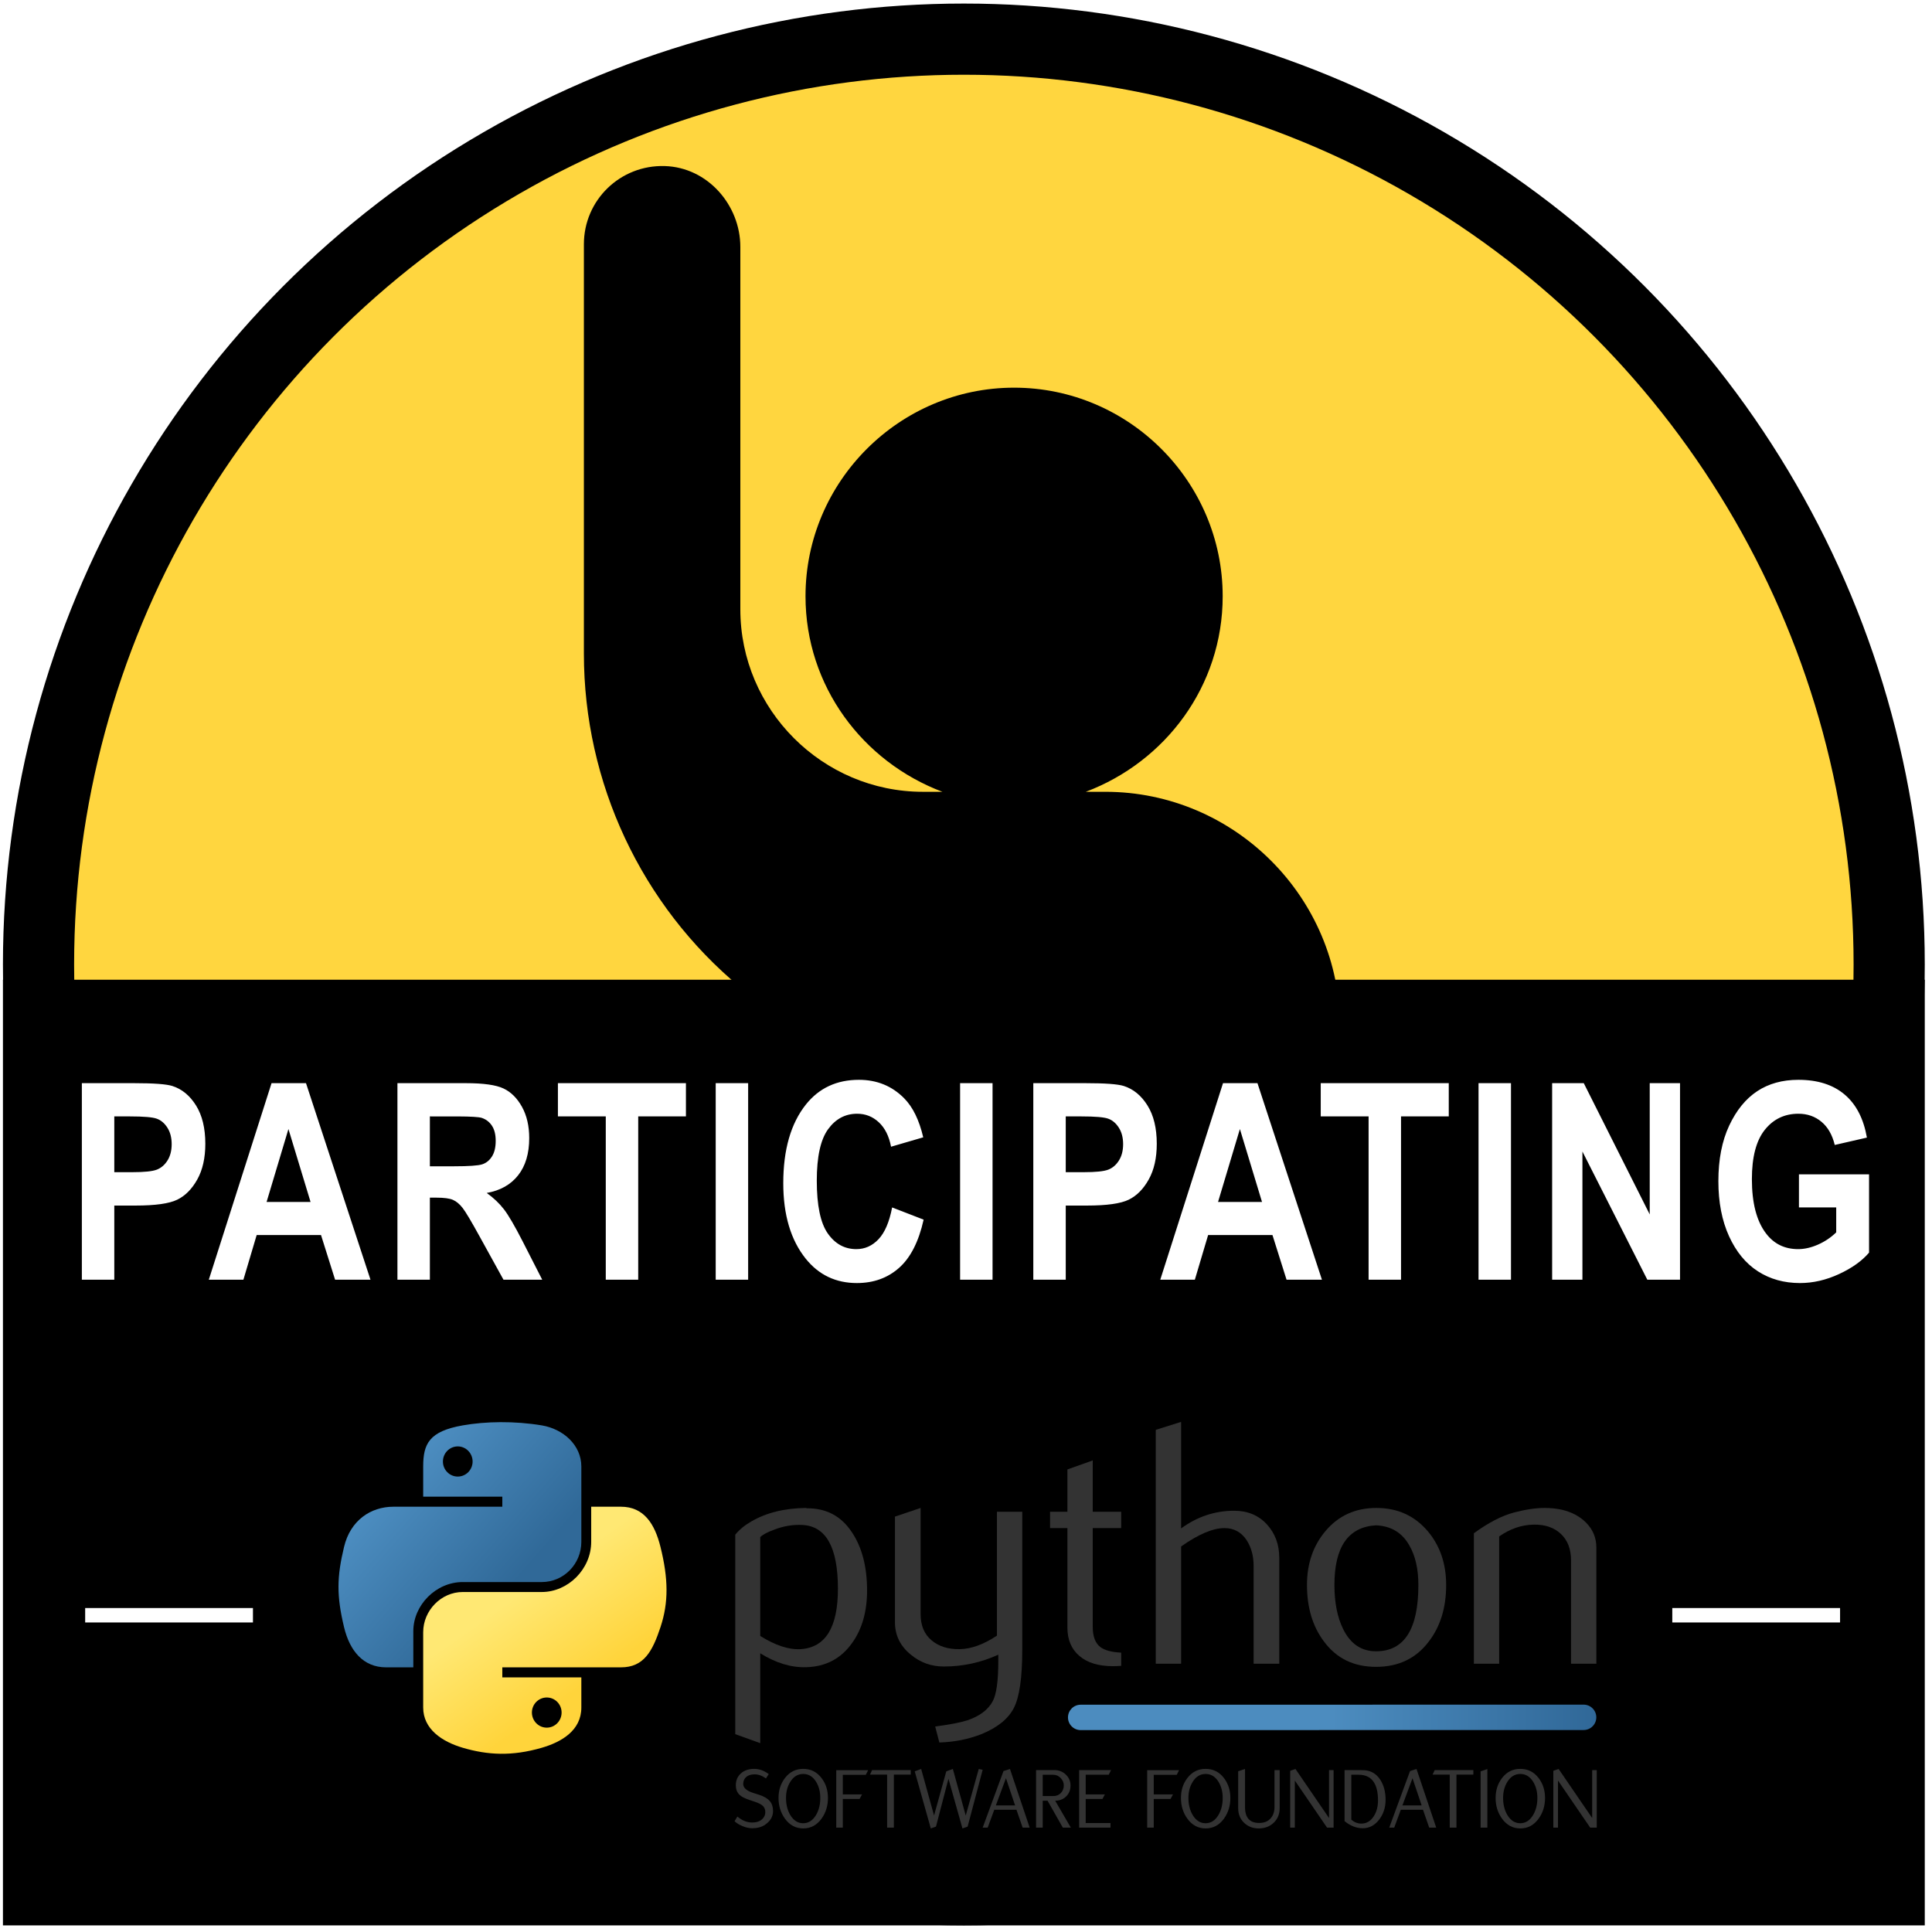 <svg xmlns="http://www.w3.org/2000/svg" width="190.0" height="190.0" viewBox="0.0 0.0 190.0 190.0" version="1.1">
    <title>participating@1x</title>
    <defs>
        <filter id="filter-1">
            <feColorMatrix in="SourceGraphic" type="matrix" values="0 0 0 0 1 0 0 0 0 1 0 0 0 0 1 0 0 0 1 0" />
        </filter>
        <linearGradient x1="0.95%" y1="100%" x2="74.055%" y2="35.889%" id="linearGradient-2">
            <stop stop-color="#5A9FD4" offset="0%" />
            <stop stop-color="#306998" offset="100%" />
        </linearGradient>
        <linearGradient x1="50%" y1="17.724%" x2="24.239%" y2="55.085%" id="linearGradient-3">
            <stop stop-color="#FFD43B" offset="0%" />
            <stop stop-color="#FFE873" offset="100%" />
        </linearGradient>
        <linearGradient x1="49.987%" y1="50.001%" x2="49.987%" y2="0.001%" id="linearGradient-4">
            <stop stop-color="#4C8CBF" offset="0%" />
            <stop stop-color="#306898" offset="100%" />
        </linearGradient>
    </defs>
    <g id="Page-1" stroke="none" stroke-width="1" fill="none" fill-rule="evenodd">
        <g id="Sponsor-badges-2-Copy-8" transform="translate(-765, -183)">
            <g id="participating" transform="translate(768.789, 186.85)">
                <circle id="Oval-Copy-20" stroke="#000000" stroke-width="7" fill="#FFD63F" cx="91" cy="91" r="91" />
                <rect id="Rectangle-Copy-22" stroke="#000000" stroke-width="7" fill="#000000" x="0" y="96" width="182" height="86" />
                <rect id="Rectangle-Copy-27" fill="#FFFFFF" transform="translate(12.837, 155) rotate(-270) translate(-12.837, -155) " x="12.127" y="146.75" width="1.419" height="16.5" />
                <g id="noun_ask_1221810-copy-3" transform="translate(53.633, 12.48)" fill="#000000" fill-rule="nonzero">
                    <path d="M74.359,84.615 L74.359,97.436 C74.359,98.846 73.205,100 71.795,100 L17.949,100 C16.538,100 15.385,98.846 15.385,97.436 L15.385,80.769 C5.641,72.692 0,60.641 0,47.949 L0,7.692 C0,3.333 3.59,-0.128 7.949,-4.33680869e-19 C12.179,0.128 15.385,3.846 15.385,7.949 L15.385,43.59 C15.385,53.462 23.462,61.538 33.333,61.538 L35.256,61.538 C27.436,58.59 21.795,51.154 21.795,42.308 C21.795,31.026 31.026,21.795 42.308,21.795 C53.59,21.795 62.821,31.026 62.821,42.308 C62.821,51.154 57.179,58.59 49.359,61.538 L51.282,61.538 C63.974,61.538 74.359,71.923 74.359,84.615 Z" id="Path" />
                </g>
                <path d="M7.451,122 L7.451,114.709 L9.547,114.709 C11.481,114.709 12.843,114.518 13.634,114.136 C14.425,113.754 15.084,113.09 15.612,112.145 C16.139,111.2 16.403,110.029 16.403,108.632 C16.403,107.094 16.097,105.837 15.487,104.861 C14.876,103.886 14.1,103.249 13.16,102.95 C12.571,102.765 11.318,102.673 9.402,102.673 L9.402,102.673 L4.261,102.673 L4.261,122 L7.451,122 Z M9.218,111.427 L7.451,111.427 L7.451,105.942 L9.007,105.942 C10.343,105.942 11.217,106.017 11.63,106.167 C12.043,106.316 12.391,106.61 12.672,107.05 C12.953,107.489 13.094,108.03 13.094,108.671 C13.094,109.304 12.957,109.838 12.685,110.273 C12.413,110.708 12.063,111.009 11.637,111.176 C11.211,111.343 10.404,111.427 9.218,111.427 L9.218,111.427 Z M20.148,122 L21.453,117.61 L27.781,117.61 L29.165,122 L32.646,122 L26.304,102.673 L22.916,102.673 L16.746,122 L20.148,122 Z M26.753,114.354 L22.428,114.354 L24.577,107.182 L26.753,114.354 Z M38.487,122 L38.487,113.932 L39.146,113.932 C39.884,113.932 40.42,114.004 40.754,114.149 C41.088,114.294 41.405,114.558 41.704,114.94 C42.003,115.323 42.569,116.274 43.404,117.794 L43.404,117.794 L45.725,122 L49.535,122 L47.61,118.229 C46.836,116.718 46.226,115.67 45.777,115.085 C45.329,114.501 44.762,113.962 44.077,113.47 C45.413,113.233 46.443,112.653 47.168,111.73 C47.893,110.807 48.256,109.59 48.256,108.078 C48.256,106.883 48.019,105.857 47.544,105 C47.069,104.143 46.463,103.541 45.725,103.194 C44.986,102.846 43.756,102.673 42.033,102.673 L42.033,102.673 L35.296,102.673 L35.296,122 L38.487,122 Z M40.86,110.847 L38.487,110.847 L38.487,105.942 L41.254,105.943 C42.53,105.949 43.309,105.997 43.589,106.087 C44.011,106.228 44.345,106.485 44.591,106.859 C44.837,107.232 44.96,107.727 44.96,108.342 C44.96,108.983 44.837,109.498 44.591,109.884 C44.345,110.271 44.024,110.528 43.628,110.656 C43.233,110.783 42.31,110.847 40.86,110.847 L40.86,110.847 Z M58.975,122 L58.975,105.942 L63.668,105.942 L63.668,102.673 L51.078,102.673 L51.078,105.942 L55.785,105.942 L55.785,122 L58.975,122 Z M69.786,122 L69.786,102.673 L66.596,102.673 L66.596,122 L69.786,122 Z M80.479,122.33 C82.123,122.33 83.507,121.831 84.632,120.833 C85.757,119.836 86.561,118.256 87.044,116.094 L87.044,116.094 L83.946,114.894 C83.674,116.318 83.23,117.357 82.615,118.012 C81.999,118.667 81.27,118.994 80.426,118.994 C79.275,118.994 78.339,118.48 77.618,117.452 C76.897,116.423 76.537,114.692 76.537,112.257 C76.537,109.911 76.906,108.228 77.644,107.208 C78.383,106.188 79.336,105.679 80.505,105.679 C81.323,105.679 82.032,105.958 82.634,106.516 C83.237,107.074 83.639,107.876 83.841,108.922 L83.841,108.922 L87.005,107.999 C86.609,106.303 85.985,105.024 85.133,104.163 C83.937,102.95 82.452,102.343 80.677,102.343 C78.497,102.343 76.761,103.152 75.469,104.769 C73.984,106.632 73.241,109.212 73.241,112.508 C73.241,115.628 73.979,118.106 75.456,119.943 C76.739,121.534 78.414,122.33 80.479,122.33 Z M93.822,122 L93.822,102.673 L90.631,102.673 L90.631,122 L93.822,122 Z M101.021,122 L101.021,114.709 L103.117,114.709 C105.05,114.709 106.413,114.518 107.204,114.136 C107.995,113.754 108.654,113.09 109.181,112.145 C109.709,111.2 109.972,110.029 109.972,108.632 C109.972,107.094 109.667,105.837 109.056,104.861 C108.445,103.886 107.669,103.249 106.729,102.95 C106.14,102.765 104.888,102.673 102.972,102.673 L102.972,102.673 L97.83,102.673 L97.83,122 L101.021,122 Z M102.787,111.427 L101.021,111.427 L101.021,105.942 L102.576,105.942 C103.912,105.942 104.787,106.017 105.2,106.167 C105.613,106.316 105.96,106.61 106.241,107.05 C106.523,107.489 106.663,108.03 106.663,108.671 C106.663,109.304 106.527,109.838 106.254,110.273 C105.982,110.708 105.633,111.009 105.206,111.176 C104.78,111.343 103.974,111.427 102.787,111.427 L102.787,111.427 Z M113.717,122 L115.022,117.61 L121.35,117.61 L122.735,122 L126.215,122 L119.874,102.673 L116.486,102.673 L110.316,122 L113.717,122 Z M120.322,114.354 L115.998,114.354 L118.147,107.182 L120.322,114.354 Z M133.994,122 L133.994,105.942 L138.688,105.942 L138.688,102.673 L126.097,102.673 L126.097,105.942 L130.804,105.942 L130.804,122 L133.994,122 Z M144.806,122 L144.806,102.673 L141.615,102.673 L141.615,122 L144.806,122 Z M151.833,122 L151.833,109.396 L158.214,122 L161.431,122 L161.431,102.673 L158.451,102.673 L158.451,115.58 L151.965,102.673 L148.854,102.673 L148.854,122 L151.833,122 Z M173.231,122.33 C174.514,122.33 175.793,122.035 177.067,121.446 C178.342,120.857 179.326,120.154 180.021,119.337 L180.021,119.337 L180.021,111.638 L173.126,111.638 L173.126,114.894 L176.791,114.894 L176.791,117.346 C176.263,117.856 175.663,118.258 174.991,118.552 C174.319,118.847 173.67,118.994 173.046,118.994 C171.711,118.994 170.651,118.471 169.869,117.425 C168.955,116.212 168.498,114.441 168.498,112.112 C168.498,109.941 168.92,108.326 169.764,107.267 C170.607,106.208 171.711,105.679 173.073,105.679 C173.952,105.679 174.708,105.942 175.34,106.47 C175.973,106.997 176.408,107.757 176.646,108.75 L176.646,108.75 L179.81,108.025 C179.484,106.162 178.753,104.749 177.615,103.787 C176.476,102.824 174.962,102.343 173.073,102.343 C171.5,102.343 170.148,102.717 169.019,103.464 C167.889,104.211 166.971,105.34 166.263,106.852 C165.556,108.364 165.202,110.183 165.202,112.31 C165.202,114.384 165.552,116.188 166.25,117.722 C166.949,119.256 167.896,120.407 169.091,121.176 C170.287,121.945 171.667,122.33 173.231,122.33 Z" id="PARTICIPATING" fill="#FFFFFF" fill-rule="nonzero" />
                <rect id="Rectangle-Copy-38" fill="#FFFFFF" transform="translate(168.92, 155) rotate(-270) translate(-168.92, -155) " x="168.21" y="146.75" width="1.419" height="16.5" />
                <g filter="url(#filter-1)" id="PSF-Logo-Shapes-without-Shadow-Copy-5">
                    <g transform="translate(29.491, 134)">
                        <g id="Document" transform="translate(62.5, 21) scale(-1, 1) rotate(-180) translate(-62.5, -21) translate(0, -0)" fill-rule="nonzero">
                            <g id="Logo" transform="translate(0, 0.033)">
                                <g id="Group_2" transform="translate(0, 7.315)">
                                    <path d="M15.947,32.642 C14.616,32.636 13.346,32.522 12.228,32.325 C8.935,31.743 8.338,30.525 8.338,28.28 L8.338,25.315 L16.119,25.315 L16.119,24.326 L8.338,24.326 L5.417,24.326 C3.156,24.326 1.176,22.967 0.557,20.381 C-0.158,17.418 -0.189,15.568 0.557,12.474 C1.109,10.171 2.43,8.529 4.692,8.529 L7.367,8.529 L7.367,12.084 C7.367,14.652 9.589,16.917 12.228,16.917 L20,16.917 C22.164,16.917 23.891,18.699 23.891,20.872 L23.891,28.28 C23.891,30.388 22.112,31.972 20,32.325 C18.663,32.547 17.277,32.648 15.947,32.642 L15.947,32.642 Z M11.738,30.257 C12.542,30.257 13.198,29.59 13.198,28.769 C13.198,27.952 12.542,27.291 11.738,27.291 C10.932,27.291 10.278,27.952 10.278,28.769 C10.278,29.59 10.932,30.257 11.738,30.257 L11.738,30.257 Z" id="Shape" fill="url(#linearGradient-2)" />
                                    <path d="M24.861,24.326 L24.861,20.872 C24.861,18.193 22.59,15.938 20,15.938 L12.228,15.938 C10.099,15.938 8.338,14.116 8.338,11.984 L8.338,4.576 C8.338,2.467 10.171,1.227 12.228,0.621 C14.691,-0.102 17.053,-0.233 20,0.621 C21.959,1.189 23.891,2.33 23.891,4.576 L23.891,7.541 L16.119,7.541 L16.119,8.529 L23.891,8.529 L27.782,8.529 C30.043,8.529 30.886,10.106 31.672,12.474 C32.484,14.911 32.45,17.255 31.672,20.381 C31.113,22.633 30.046,24.326 27.782,24.326 L24.861,24.326 L24.861,24.326 Z M20.49,5.564 C21.297,5.564 21.95,4.903 21.95,4.086 C21.95,3.265 21.297,2.598 20.49,2.598 C19.686,2.598 19.03,3.265 19.03,4.086 C19.03,4.903 19.686,5.564 20.49,5.564 L20.49,5.564 Z" id="Shape" fill="url(#linearGradient-3)" />
                                </g>
                                <g id="Group_4" transform="translate(39.024, 8.365)" fill="#333333">
                                    <path d="M12.967,15.035 C12.967,12.965 12.478,11.247 11.501,9.882 C10.409,8.336 8.897,7.539 6.964,7.494 C5.508,7.448 4.008,7.903 2.462,8.859 L2.462,0.022 L0.004,0.909 L0.004,20.528 C0.415,21.028 0.939,21.461 1.578,21.825 C3.06,22.689 4.861,23.132 6.982,23.155 L7.016,23.121 C8.954,23.144 10.447,22.347 11.497,20.733 C12.477,19.254 12.967,17.355 12.967,15.035 Z M10.101,15.204 C10.101,19.275 8.936,21.367 6.604,21.481 C5.676,21.526 4.771,21.378 3.888,21.037 C3.186,20.788 2.711,20.537 2.462,20.287 L2.462,10.565 C3.956,9.633 5.28,9.2 6.435,9.268 C8.879,9.428 10.101,11.407 10.101,15.204 Z" id="Shape" />
                                    <path d="M28.229,9.234 C28.23,6.458 27.951,4.536 27.394,3.467 C26.836,2.398 25.773,1.545 24.203,0.907 C22.929,0.407 21.554,0.134 20.075,0.088 L19.667,1.658 C21.167,1.863 22.223,2.068 22.837,2.272 C24.042,2.682 24.872,3.307 25.326,4.15 C25.69,4.832 25.872,6.14 25.872,8.074 C25.873,8.507 25.873,8.723 25.872,8.723 C24.166,7.948 22.382,7.561 20.517,7.561 C19.289,7.561 18.209,7.947 17.277,8.721 C16.231,9.563 15.708,10.632 15.708,11.929 L15.708,22.302 L18.232,23.155 L18.232,12.714 C18.232,11.6 18.59,10.742 19.307,10.138 C20.023,9.536 20.95,9.246 22.088,9.268 C23.225,9.291 24.442,9.735 25.738,10.599 L25.738,22.781 L28.229,22.781 L28.229,9.234 Z" id="Path" />
                                    <path d="M37.959,7.628 C37.664,7.605 37.391,7.594 37.14,7.594 C35.73,7.594 34.632,7.929 33.847,8.601 C33.062,9.272 32.669,10.199 32.669,11.381 L32.669,21.173 L30.962,21.173 L30.962,22.78 L32.669,22.78 L32.669,26.942 L35.16,27.829 L35.16,22.78 L37.959,22.78 L37.959,21.173 L35.16,21.173 L35.16,11.449 C35.16,10.517 35.41,9.857 35.912,9.471 C36.344,9.152 37.026,8.97 37.959,8.925 L37.959,7.628 Z" id="Path" />
                                    <path d="M53.505,7.836 L50.981,7.836 L50.981,17.454 C50.981,18.433 50.753,19.274 50.298,19.979 C49.775,20.775 49.047,21.173 48.115,21.173 C46.977,21.173 45.555,20.57 43.85,19.365 L43.85,7.836 L41.358,7.836 L41.358,30.834 L43.85,31.619 L43.85,21.143 C45.441,22.301 47.181,22.88 49.069,22.88 C50.389,22.88 51.457,22.437 52.277,21.55 C53.096,20.663 53.505,19.56 53.505,18.241 L53.505,7.836 Z" id="Path" />
                                    <path d="M69.917,15.58 C69.917,13.35 69.348,11.497 68.21,10.018 C66.959,8.357 65.229,7.527 63.022,7.528 C60.837,7.527 59.13,8.357 57.902,10.018 C56.787,11.497 56.229,13.35 56.229,15.58 C56.229,17.673 56.832,19.436 58.038,20.869 C59.312,22.393 60.985,23.155 63.056,23.155 C65.127,23.155 66.811,22.393 68.108,20.869 C69.313,19.436 69.917,17.673 69.917,15.58 Z M67.184,15.578 C67.185,17.148 66.889,18.444 66.297,19.468 C65.592,20.719 64.5,21.379 63.022,21.448 C60.292,21.288 58.928,19.333 58.928,15.581 L58.928,15.581 C58.928,13.851 59.213,12.406 59.785,11.245 C60.515,9.766 61.612,9.037 63.074,9.06 C65.814,9.083 67.185,11.256 67.184,15.578 Z" id="Shape" />
                                    <path d="M84.687,7.836 L82.197,7.836 L82.197,18 C82.197,19.115 81.861,19.985 81.19,20.61 C80.519,21.235 79.625,21.537 78.511,21.514 C77.328,21.491 76.201,21.105 75.132,20.354 L75.132,7.836 L72.641,7.836 L72.641,20.665 C74.075,21.711 75.394,22.393 76.6,22.711 C77.737,23.007 78.738,23.155 79.603,23.155 C80.194,23.155 80.752,23.098 81.275,22.984 C82.254,22.757 83.05,22.336 83.664,21.722 C84.347,21.04 84.688,20.221 84.687,19.266 L84.687,7.836 Z" id="Path" />
                                </g>
                                <g id="Group_6" transform="translate(38.954, 0)" fill="#333333">
                                    <path d="M3.79,1.716 C3.79,1.171 3.53,0.723 3.009,0.37 L3.009,0.361 C2.65,0.134 2.232,0.02 1.753,0.02 C1.436,0.02 1.111,0.092 0.776,0.235 C0.464,0.361 0.208,0.52 0.004,0.711 L0.282,1.169 C0.755,0.774 1.248,0.579 1.763,0.585 C2.116,0.591 2.397,0.669 2.607,0.818 C2.888,1.027 3.028,1.293 3.028,1.615 C3.028,1.86 2.95,2.059 2.795,2.211 C2.639,2.363 2.387,2.496 2.039,2.61 L1.475,2.802 C0.985,2.963 0.646,3.142 0.461,3.34 C0.24,3.573 0.129,3.875 0.129,4.246 C0.129,4.724 0.295,5.113 0.627,5.412 C0.959,5.711 1.397,5.86 1.941,5.86 C2.426,5.86 2.901,5.689 3.368,5.349 L3.09,4.918 C2.725,5.187 2.354,5.321 1.977,5.321 C1.63,5.321 1.358,5.238 1.161,5.07 C0.964,4.903 0.862,4.676 0.856,4.389 C0.85,4.006 1.173,3.71 1.825,3.501 L2.462,3.295 C2.916,3.145 3.252,2.945 3.467,2.693 C3.683,2.442 3.79,2.116 3.79,1.716 Z" id="Path" />
                                    <path d="M9.19,2.999 L9.19,2.999 C9.19,2.233 8.984,1.56 8.572,0.98 C8.105,0.329 7.501,0.003 6.76,0.003 C6.018,0.003 5.414,0.329 4.948,0.98 C4.535,1.561 4.329,2.233 4.329,2.999 C4.329,3.758 4.541,4.413 4.965,4.963 C5.424,5.561 6.021,5.86 6.755,5.86 C7.495,5.86 8.095,5.561 8.555,4.963 C8.979,4.413 9.19,3.758 9.19,2.999 Z M8.437,2.999 C8.437,3.609 8.3,4.138 8.025,4.587 C7.708,5.101 7.286,5.358 6.76,5.359 C6.228,5.358 5.803,5.101 5.486,4.587 C5.205,4.138 5.065,3.609 5.065,2.999 C5.065,2.346 5.208,1.781 5.495,1.303 C5.818,0.776 6.237,0.513 6.751,0.513 C7.265,0.513 7.684,0.776 8.007,1.303 C8.294,1.781 8.437,2.346 8.437,2.999 Z" id="Shape" />
                                    <polygon id="Path" points="13.144 5.733 12.911 5.275 10.651 5.275 10.651 3.348 12.543 3.348 12.3 2.9 10.651 2.9 10.651 0.084 10.005 0.084 10.005 5.733" />
                                    <polygon id="Path" points="17.332 5.295 15.672 5.295 15.672 0.084 15.009 0.084 15.009 5.295 13.323 5.295 13.529 5.735 17.332 5.744" />
                                    <polygon id="Path" points="24.406 5.77 22.926 0.182 22.418 0.001 21.041 4.885 19.814 0.182 19.303 0.003 17.724 5.617 18.357 5.85 19.625 1.275 20.828 5.617 21.473 5.851 22.74 1.268 24.02 5.851" />
                                    <path d="M29.027,0.084 L28.336,0.084 L27.727,1.842 L25.547,1.842 L24.9,0.084 L24.407,0.084 L26.453,5.644 L27.089,5.851 L29.027,0.084 Z M27.594,2.265 L26.695,4.94 L25.702,2.265 L27.594,2.265 Z" id="Shape" />
                                    <path d="M33.075,0.084 L32.285,0.084 L30.787,2.729 L30.311,2.729 L30.311,0.084 L29.657,0.084 L29.657,5.744 L31.441,5.744 C31.889,5.744 32.269,5.596 32.58,5.3 C32.891,5.003 33.046,4.643 33.046,4.218 C33.046,3.787 32.902,3.431 32.615,3.15 C32.328,2.868 31.968,2.728 31.537,2.728 L33.075,0.084 Z M32.383,4.236 C32.383,4.506 32.281,4.747 32.078,4.959 C31.874,5.171 31.635,5.278 31.36,5.278 L30.311,5.278 L30.311,3.186 L31.352,3.186 C31.656,3.186 31.905,3.287 32.096,3.487 C32.287,3.688 32.383,3.937 32.383,4.236 Z" id="Shape" />
                                    <polygon id="Path" points="37.031 5.744 36.807 5.286 34.537 5.286 34.537 3.348 36.421 3.348 36.188 2.9 34.537 2.9 34.537 0.533 36.977 0.533 36.977 0.084 33.892 0.084 33.892 5.735" />
                                    <polygon id="Path" points="43.723 5.733 43.49 5.275 41.23 5.275 41.23 3.348 43.122 3.348 42.879 2.9 41.23 2.9 41.23 0.084 40.584 0.084 40.584 5.733" />
                                    <path d="M48.765,2.999 L48.765,2.999 C48.765,2.233 48.558,1.56 48.146,0.98 C47.68,0.329 47.075,0.003 46.334,0.003 C45.593,0.003 44.989,0.329 44.522,0.98 C44.11,1.561 43.904,2.233 43.904,2.999 C43.904,3.758 44.115,4.413 44.539,4.963 C44.999,5.561 45.595,5.86 46.33,5.86 C47.07,5.86 47.67,5.561 48.129,4.963 C48.553,4.413 48.765,3.758 48.765,2.999 Z M48.011,2.999 C48.012,3.609 47.874,4.138 47.599,4.587 C47.282,5.101 46.861,5.358 46.334,5.359 C45.802,5.358 45.378,5.101 45.061,4.587 C44.78,4.138 44.639,3.609 44.639,2.999 C44.639,2.346 44.783,1.781 45.07,1.303 C45.392,0.776 45.811,0.513 46.325,0.513 C46.84,0.513 47.258,0.776 47.581,1.303 C47.868,1.781 48.012,2.346 48.011,2.999 Z" id="Shape" />
                                    <path d="M53.615,2.003 C53.615,1.417 53.419,0.937 53.028,0.563 C52.636,0.189 52.144,0.003 51.552,0.003 C50.978,0.003 50.498,0.188 50.112,0.559 C49.726,0.929 49.533,1.408 49.533,1.994 L49.533,5.627 L50.206,5.851 L50.206,2.102 C50.206,1.056 50.673,0.535 51.606,0.541 C52.073,0.541 52.439,0.685 52.706,0.972 C52.972,1.259 53.105,1.641 53.105,2.12 L53.105,5.734 L53.615,5.734 L53.615,2.003 Z" id="Path" />
                                    <polygon id="Path" points="58.917 0.084 58.271 0.084 55.105 4.712 55.105 0.084 54.647 0.084 54.647 5.672 55.166 5.851 58.468 1.024 58.468 5.734 58.917 5.734" />
                                    <path d="M64.03,2.818 C64.03,2.083 63.827,1.443 63.42,0.899 C62.984,0.313 62.437,0.02 61.779,0.02 C61.163,0.02 60.568,0.253 59.994,0.72 L59.994,5.744 L61.806,5.733 C62.53,5.727 63.094,5.416 63.501,4.8 C63.854,4.256 64.03,3.596 64.03,2.818 Z M63.285,2.746 C63.285,4.438 62.646,5.284 61.366,5.284 L60.658,5.284 L60.658,0.872 C60.945,0.609 61.274,0.478 61.644,0.478 C62.159,0.478 62.571,0.726 62.882,1.222 C63.151,1.658 63.285,2.167 63.285,2.746 Z" id="Shape" />
                                    <path d="M69.008,0.084 L68.318,0.084 L67.709,1.842 L65.528,1.842 L64.881,0.084 L64.389,0.084 L66.434,5.644 L67.071,5.851 L69.008,0.084 Z M67.576,2.265 L66.677,4.94 L65.684,2.265 L67.576,2.265 Z" id="Shape" />
                                    <polygon id="Path" points="72.66 5.295 71 5.295 71 0.084 70.337 0.084 70.337 5.295 68.651 5.295 68.857 5.735 72.66 5.744" />
                                    <polygon id="Path" points="74.04 0.084 73.376 0.084 73.376 5.618 74.04 5.842" />
                                    <path d="M79.711,2.999 L79.711,2.999 C79.711,2.233 79.505,1.56 79.092,0.98 C78.626,0.329 78.022,0.003 77.28,0.003 C76.539,0.003 75.935,0.329 75.469,0.98 C75.056,1.561 74.85,2.233 74.85,2.999 C74.85,3.758 75.062,4.413 75.486,4.963 C75.945,5.561 76.542,5.86 77.276,5.86 C78.016,5.86 78.616,5.561 79.076,4.963 C79.499,4.413 79.711,3.758 79.711,2.999 Z M78.958,2.999 C78.958,3.609 78.821,4.138 78.545,4.587 C78.229,5.101 77.807,5.358 77.281,5.359 C76.749,5.358 76.324,5.101 76.007,4.587 C75.726,4.138 75.586,3.609 75.586,2.999 C75.586,2.346 75.729,1.781 76.016,1.303 C76.339,0.776 76.758,0.513 77.272,0.513 C77.786,0.513 78.205,0.776 78.527,1.303 C78.815,1.781 78.958,2.346 78.958,2.999 Z" id="Shape" />
                                    <polygon id="Path" points="84.796 0.084 84.15 0.084 80.984 4.712 80.984 0.084 80.526 0.084 80.526 5.672 81.045 5.851 84.347 1.024 84.347 5.734 84.796 5.734" />
                                </g>
                                <path d="M97.727,-15.055 C98.417,-15.055 98.976,-14.496 98.976,-13.807 L98.976,35.654 C98.976,36.343 98.417,36.902 97.727,36.902 C97.038,36.902 96.479,36.343 96.479,35.654 L96.479,-13.807 C96.479,-14.496 97.038,-15.055 97.727,-15.055 Z" id="Rectangle" fill="url(#linearGradient-4)" transform="translate(97.727, 10.924) rotate(90.009) translate(-97.727, -10.924) " />
                            </g>
                        </g>
                    </g>
                </g>
            </g>
        </g>
    </g>
</svg>